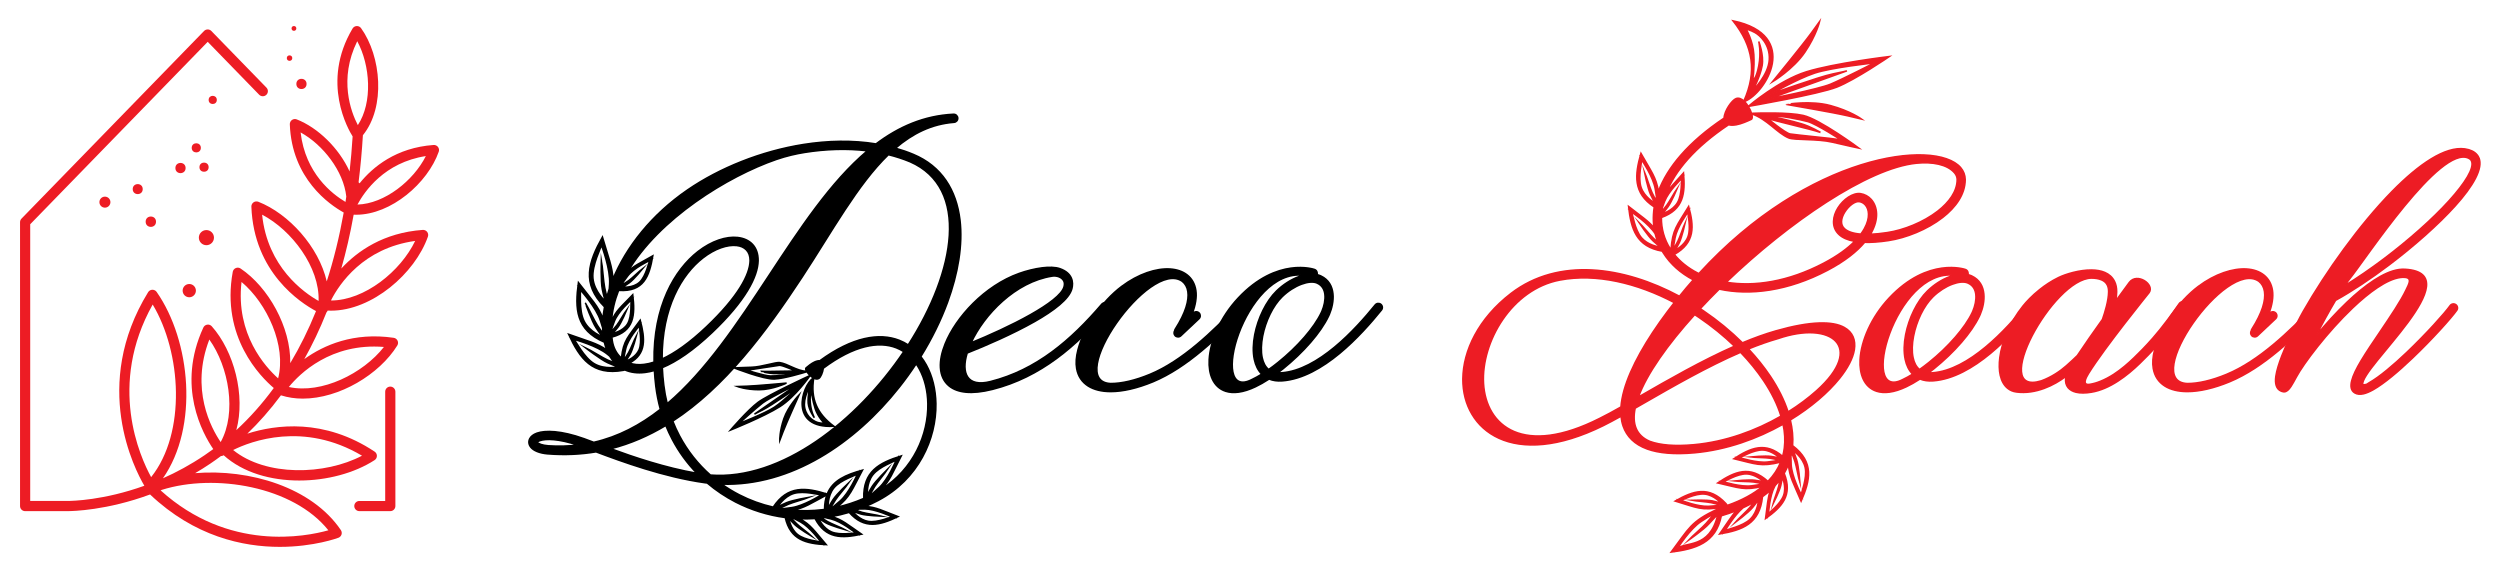 <?xml version="1.0" encoding="utf-8"?>
<!-- Generator: Adobe Illustrator 16.0.0, SVG Export Plug-In . SVG Version: 6.00 Build 0)  -->
<!DOCTYPE svg PUBLIC "-//W3C//DTD SVG 1.1//EN" "http://www.w3.org/Graphics/SVG/1.1/DTD/svg11.dtd">
<svg version="1.1" id="Calque_1" xmlns="http://www.w3.org/2000/svg" xmlns:xlink="http://www.w3.org/1999/xlink" x="0px" y="0px"
	 width="240px" height="55px" viewBox="0 0 240 55" enable-background="new 0 0 240 55" xml:space="preserve">
<g>
	<g>
		<path stroke="#000000" stroke-width="0.15" stroke-miterlimit="10" d="M90.958,29.034c-0.641,1.737-1.507,3.498-2.561,5.198
			c0.195,0.247,0.37,0.516,0.527,0.798c0.583,1.056,0.899,2.348,0.921,3.72c0.056,3.374-1.67,7.254-5.542,9.296
			c-0.407,0.214-0.816,0.408-1.23,0.582c1.022,0.048,1.627,0.394,3.136,0.967c-1.736,0.831-3.231,1.248-4.688-0.41
			c-0.567,0.171-1.135,0.306-1.706,0.406c1.032,0.282,1.531,0.759,2.897,1.693c-1.885,0.403-3.44,0.457-4.467-1.508
			c-0.495,0.032-0.986,0.04-1.477,0.022c1.064,0.569,1.397,1.152,2.546,2.485c-1.924-0.096-3.439-0.442-3.928-2.602
			c-1.672-0.22-3.284-0.727-4.763-1.485c-0.975-0.504-1.892-1.114-2.729-1.828c-0.073-0.01-0.147-0.017-0.221-0.028
			c-3.938-0.545-8.053-2.059-10.451-2.965c-1.459,0.247-2.995,0.321-4.612,0.195L52.59,43.57c-0.828-0.066-1.377-0.326-1.625-0.63
			c-0.212-0.262-0.247-0.551-0.108-0.828c0.111-0.214,0.338-0.402,0.68-0.525l0.023-0.008c0.767-0.269,2.276-0.26,4.508,0.536
			c0.217,0.078,0.542,0.203,0.934,0.349c2.369-0.541,4.474-1.662,6.393-3.17c-0.197-0.716-0.346-1.461-0.44-2.23
			c-0.062-0.515-0.105-1.013-0.133-1.498c-0.314,0.092-0.613,0.154-0.897,0.189c-0.738,0.091-1.385-0.001-1.935-0.242l-0.134,0.035
			c-3.004,0.542-4.191-1.133-5.268-3.456c1.813,0.648,2.704,0.844,3.659,1.501c-0.052-0.129-0.099-0.264-0.14-0.403
			c-0.033-0.11-0.062-0.226-0.089-0.343c-2.745-1.17-2.833-3.208-2.49-5.719c1.255,1.628,1.905,2.251,2.357,3.463
			c0.029-0.364,0.079-0.742,0.153-1.129c-2.248-2.245-1.532-4.324-0.206-6.705c0.567,1.938,0.958,2.849,1.008,4.045
			c0.62-1.508,1.542-3.076,2.784-4.58c1.174-1.423,2.635-2.791,4.393-3.996c3.059-2.096,7.045-3.71,11.113-4.354
			c2.346-0.371,4.721-0.421,6.965-0.054c2.197-1.656,4.628-2.713,7.434-2.848c0.212-0.016,0.399,0.145,0.415,0.358
			c0.015,0.213-0.144,0.398-0.357,0.413c-2.161,0.166-3.982,1.078-5.623,2.486c0.583,0.164,1.151,0.359,1.705,0.591
			c2.74,1.138,4.148,3.438,4.489,6.311C92.437,23.489,91.985,26.235,90.958,29.034z M55.469,42.729
			c-1.854-0.616-3.058-0.631-3.657-0.423l-0.013,0.006c-0.146,0.052-0.228,0.106-0.251,0.151v0.001c-0.001,0.004,0,0,0.002-0.002
			c0.004-0.005,0.013-0.013,0.015-0.011c0.127,0.158,0.486,0.3,1.085,0.347C53.631,42.862,54.566,42.834,55.469,42.729z
			 M59.36,35.222c0,0-0.355-0.099-1.021-0.399c-0.666-0.3-2.146-1.448-2.146-1.448c0.535,0.257,1.628,0.959,2.135,1.188
			c0.292,0.13,0.537,0.228,0.721,0.297c-0.197-0.197-0.368-0.424-0.517-0.674l-0.194-0.16c-1.01-0.835-3.088-1.41-3.243-1.447
			c0.15,0.086,0.937,1.739,1.955,2.341C58.069,35.521,59.36,35.222,59.36,35.222z M56.188,29.074
			c0.313,0.504,0.854,1.686,1.157,2.154c0.228,0.35,0.42,0.61,0.542,0.766c-0.015-0.167-0.025-0.342-0.029-0.516
			c-0.053-0.184-0.123-0.411-0.215-0.698c-0.401-1.247-1.839-2.854-1.95-2.971c0.082,0.154-0.151,1.971,0.382,3.027
			c0.533,1.056,1.78,1.503,1.78,1.503s-0.247-0.275-0.644-0.889C56.813,30.84,56.187,29.075,56.188,29.074z M57.731,24.98
			c0.115,0.633,0.193,2.038,0.316,2.63c0.077,0.376,0.154,0.678,0.213,0.884c0.068-0.255,0.147-0.511,0.234-0.771
			c0.008-0.131,0.02-0.279,0.031-0.445c0.088-1.417-0.729-3.605-0.795-3.765c0.021,0.185-0.929,1.927-0.81,3.204
			c0.12,1.276,1.203,2.219,1.203,2.219s-0.14-0.376-0.299-1.15C57.666,27.01,57.731,24.98,57.731,24.98z M66.9,45.437
			c-0.923-0.949-1.722-2.037-2.36-3.248c-0.229-0.434-0.437-0.883-0.624-1.346c-1.643,0.989-3.397,1.758-5.281,2.234
			C60.831,43.885,63.883,44.916,66.9,45.437z M60.183,29.712c0,0-0.533,1.281-0.864,1.703c-0.33,0.42-0.533,0.6-0.533,0.6
			s1.014-0.181,1.46-0.926c0.446-0.747,0.289-2.18,0.355-2.286c-0.091,0.075-1.278,1.127-1.62,2.035
			c-0.17,0.451-0.253,0.706-0.292,0.848l0.005,0.132c0.08-0.081,0.275-0.284,0.52-0.595C59.467,30.901,59.921,30.061,60.183,29.712z
			 M67.005,24.149c1.324-1.031,2.724-1.467,3.796-1.351c1.189,0.129,1.995,0.887,1.978,2.223c-0.021,1.523-1.22,3.865-4.423,6.907
			c-1.809,1.716-3.408,2.798-4.775,3.363c0.025,0.539,0.071,1.1,0.141,1.679c0.075,0.612,0.185,1.208,0.329,1.785
			c7.436-6.31,12.146-18.325,19.218-24.278c-1.95-0.239-3.995-0.166-6.017,0.154c-0.817,0.13-1.746,0.339-2.718,0.673
			c-4.659,1.608-11.316,5.7-14.3,10.836c0.582-0.631,1.207-0.876,2.435-1.58c-0.338,1.987-0.886,3.464-3.239,3.317l-0.042-0.008
			c-0.382,0.974-0.623,1.977-0.688,2.999c0.391-1.027,0.924-1.397,2.043-2.571c0.236,1.955,0.14,3.5-2.008,4.063
			c0.012,0.107,0.024,0.214,0.04,0.321c0.101,0.679,0.39,1.259,0.885,1.701c0.188-1.734,0.647-2.035,1.801-3.641
			c0.468,1.771,0.601,3.231-1.03,4.111c0.399,0.148,0.866,0.196,1.399,0.13c0.3-0.034,0.622-0.109,0.96-0.219
			C62.694,29.37,64.769,25.895,67.005,24.149z M61.728,25.757c0,0-0.875,1.076-1.312,1.386c-0.436,0.309-0.682,0.423-0.682,0.423
			s1.024,0.117,1.665-0.472c0.638-0.587,0.894-2.006,0.988-2.09c-0.108,0.046-1.544,0.717-2.131,1.491s-0.602,0.885-0.602,0.885
			s0.291-0.147,0.717-0.449C60.704,26.695,61.38,26.02,61.728,25.757z M60.063,34.682c0.176-0.063,0.985-0.396,1.288-1.105
			c0.337-0.801-0.015-2.196,0.036-2.312c-0.08,0.085-1.11,1.288-1.325,2.234c-0.216,0.951-0.184,1.057-0.184,1.057
			s0.203-0.253,0.468-0.704c0.208-0.354,0.542-1.249,0.751-1.628c0,0-0.352,1.341-0.622,1.804c-0.219,0.375-0.377,0.581-0.43,0.646
			L60.063,34.682z M67.824,31.369c3.03-2.878,4.167-5.015,4.185-6.354c0.01-0.869-0.515-1.363-1.288-1.445
			c-0.89-0.098-2.082,0.289-3.24,1.191c-2.042,1.592-3.935,4.76-3.919,9.701C64.778,33.907,66.203,32.909,67.824,31.369z
			 M87.373,15.531c-0.672-0.279-1.369-0.505-2.086-0.683c-2.975,2.878-5.394,7.356-8.296,11.773
			c-3.462,5.27-7.412,10.555-12.406,13.805c0.189,0.483,0.404,0.952,0.641,1.402c0.771,1.46,1.786,2.731,2.976,3.781
			c6.813,0.519,14.072-5.198,18.562-11.85c-0.226-0.146-0.465-0.271-0.72-0.371c-1.686-0.655-4.053-0.244-7.006,1.961
			c-0.049,0.404-0.251,0.856-0.418,0.973c-0.143,0.099-0.323,0.072-0.505-0.021c-0.311,1.989,0.32,3.409,1.933,4.618
			c-4.303,0.239-3.119-3.815-1.973-4.642c-0.106-0.059-0.21-0.141-0.307-0.229c-0.032,0.048-1.407,2.045-2.92,2.999
			c-1.533,0.965-4.715,2.24-4.715,2.24s1.664-1.938,2.649-2.668c0.979-0.723,4.924-2.545,4.985-2.571
			c-0.123-0.117-0.231-0.244-0.306-0.364c-0.412,0.128-2.196,0.665-3.122,0.701c-1.051,0.042-3.854-1.062-3.854-1.062
			s0.712-0.039,1.674-0.066c0.96-0.028,2.299-0.501,2.686-0.448c0.762,0.105,1.612,0.79,2.596,0.847
			c-0.09-0.153-0.124-0.281-0.063-0.334c0.187-0.16,0.533-0.441,0.819-0.569c0.21-0.096,0.374-0.127,0.499-0.114
			c3.145-2.307,5.731-2.706,7.625-1.971c0.308,0.12,0.597,0.27,0.866,0.445C91.753,26.008,93.092,18.04,87.373,15.531z M88.245,35.4
			c-0.09-0.166-0.189-0.323-0.293-0.473c-0.507,0.772-1.053,1.53-1.636,2.265c-4.248,5.365-10.382,9.493-17.026,9.285
			c0.537,0.384,1.103,0.728,1.69,1.03c1.024,0.525,2.115,0.923,3.248,1.18c1.391-2.102,3.122-1.899,5.184-1.256
			c0.522-1.322,1.807-1.862,3.384-2.297c-1.007,1.879-1.179,2.563-2.453,3.56c0.867-0.195,1.731-0.475,2.583-0.844
			c-0.09-2.597,1.484-3.42,3.591-4.08c-0.845,1.647-1.086,2.387-1.936,3.222c3.135-1.961,4.54-5.305,4.492-8.233
			C89.053,37.516,88.769,36.35,88.245,35.4z M72.873,37.413c-1.272-0.001-2.082-0.308-2.082-0.308s0,0,0.88-0.028
			c0.881-0.025,3.844-0.301,3.844-0.301S74.146,37.414,72.873,37.413z M72.436,39.754l4.266-2.958c0,0-2.858,1.406-3.498,1.896
			c-0.64,0.491-2.283,1.979-2.283,1.979s2.5-0.967,3.418-1.575c0.919-0.607,2.281-1.955,2.281-1.955s-2.603,1.812-3.382,2.199
			C72.593,39.66,72.462,39.736,72.436,39.754z M73.02,35.646c0.678,0.054,3.049-0.061,3.419,0c0,0-1.315-0.604-1.618-0.577
			c-0.302,0.027-2.687,0.423-2.928,0.438s-0.241,0.015-0.241,0.015s1.736,0.564,2.299,0.573c0.418,0.007,1.939-0.076,2.264-0.273
			c0,0-1.305,0.063-1.917,0.041C73.686,35.838,73.02,35.647,73.02,35.646z M72.435,39.754c-0.004,0.004-0.007,0.006-0.007,0.006
			L72.435,39.754z M76.02,48.729c1.132-0.16,2.725-1.158,2.839-1.237c-0.142,0.046-1.669-0.419-2.656-0.117
			s-1.555,1.308-1.555,1.308s0.273-0.171,0.858-0.423c0.586-0.251,2.195-0.528,2.195-0.528c-0.479,0.193-1.574,0.483-2.021,0.676
			c-0.424,0.183-0.717,0.34-0.84,0.407l0.192,0.033C75.211,48.833,75.515,48.802,76.02,48.729z M74.861,42.27
			c0,0-0.027-0.867,0.388-2.07c0.414-1.205,1.462-2.29,1.462-2.29s-1.226,2.712-1.537,3.536C74.861,42.27,74.861,42.27,74.861,42.27
			z M76.2,49.764c-0.074-0.007-0.151-0.012-0.225-0.019c0.098,0.114,0.27,0.306,0.507,0.539c0.307,0.305,1.122,0.891,1.456,1.206
			c0,0-1.245-0.74-1.648-1.136c-0.403-0.396-0.572-0.626-0.572-0.626s0.14,1.031,0.859,1.595c0.72,0.563,2.141,0.647,2.244,0.732
			c-0.069-0.104-1.063-1.445-1.949-1.937C76.563,49.95,76.347,49.836,76.2,49.764z M78.969,48.931l0.187-0.023
			c0.003-0.55,0.083-1.015,0.229-1.408c-1.551,0.826-2.176,1.28-3.305,1.48C77.029,49.062,77.998,49.049,78.969,48.931z
			 M77.748,37.076c0,0-0.688,1.159-0.493,2.1c0.196,0.94,0.973,1.318,1.293,1.395c0.32,0.08,0.584,0.067,0.584,0.067
			s-0.611-0.604-0.874-1.41c-0.264-0.804-0.341-1.532-0.341-1.532s-0.194,0.073-0.13,0.943c0.064,0.869,0.39,1.459,0.39,1.459
			s-0.53-0.714-0.59-1.395C77.529,38.021,77.748,37.076,77.748,37.076z M79.794,49.821c-0.254-0.063-0.448-0.107-0.598-0.14
			l-0.137,0.018l-0.186,0.021c0.128,0.087,0.328,0.214,0.586,0.361c0.375,0.214,1.313,0.572,1.718,0.789
			c0,0-1.393-0.393-1.886-0.671c-0.437-0.247-0.661-0.417-0.707-0.45l-0.004,0.001c0.037,0.083,0.438,0.969,1.238,1.312
			c0.841,0.357,2.235,0.073,2.356,0.127C82.083,51.108,80.776,50.066,79.794,49.821z M80.665,48.08
			c0.844-0.749,1.599-2.451,1.65-2.581c-0.093,0.118-1.618,0.556-2.264,1.343c-0.646,0.788-0.547,1.942-0.547,1.942
			s0.128-0.289,0.471-0.82c0.341-0.528,1.517-1.635,1.517-1.635c-0.289,0.425-1.029,1.26-1.291,1.663
			c-0.268,0.416-0.426,0.721-0.479,0.825l0.066-0.012C79.898,48.729,80.141,48.541,80.665,48.08z M83.031,48.856
			c-0.222-0.002-0.399,0-0.54,0.002c-0.117,0.044-0.233,0.085-0.35,0.124c0.145,0.053,0.358,0.127,0.626,0.205
			c0.414,0.12,1.409,0.247,1.854,0.365c0,0-1.445-0.055-1.989-0.211c-0.435-0.125-0.687-0.228-0.771-0.265l-0.017,0.006
			c0.098,0.125,0.68,0.834,1.5,0.972c0.901,0.152,2.19-0.451,2.321-0.427C85.557,49.571,84.042,48.866,83.031,48.856z
			 M84.418,46.794c0.836-0.778,1.57-2.51,1.621-2.64c-0.09,0.121-1.609,0.612-2.246,1.425c-0.637,0.812-0.526,1.962-0.526,1.962
			s0.124-0.296,0.46-0.837c0.337-0.54,1.5-1.689,1.5-1.689c-0.284,0.432-1.016,1.298-1.272,1.711
			c-0.302,0.489-0.463,0.829-0.485,0.875l0.043-0.021C83.596,47.522,83.829,47.344,84.418,46.794z"/>
		<path stroke="#000000" stroke-width="0.15" stroke-miterlimit="10" d="M100.967,33.797c1.754-1.287,3.325-2.869,4.803-4.595
			c0.139-0.161,0.383-0.179,0.545-0.042c0.162,0.14,0.182,0.384,0.042,0.546c-1.512,1.765-3.124,3.386-4.933,4.716
			c-1.818,1.334-3.831,2.371-6.133,2.954l-0.011,0.003c-2.019,0.511-3.363,0.319-4.149-0.311c-0.537-0.431-0.808-1.046-0.85-1.778
			c-0.041-0.679,0.12-1.459,0.448-2.272c1.036-2.577,3.797-5.588,7.111-6.769c0.692-0.247,1.488-0.447,2.205-0.537
			c0.658-0.081,1.268-0.071,1.7,0.08c0.607,0.212,0.935,0.535,1.093,0.886c0.163,0.359,0.14,0.727,0.062,1.035
			c-0.252,0.989-1.734,2.114-3.591,3.167c-2.089,1.183-4.681,2.306-6.461,3.011c-0.584,1.922-0.022,3.31,2.242,2.737
			C97.293,36.072,99.223,35.078,100.967,33.797z M93.227,32.907c1.691-0.693,3.888-1.674,5.701-2.702
			c1.693-0.957,3.03-1.932,3.222-2.684c0.044-0.168,0.058-0.36-0.016-0.525c-0.182-0.4-0.703-0.553-1.107-0.492
			C97.464,27.048,94.454,30.23,93.227,32.907z"/>
		<path stroke="#000000" stroke-width="0.15" stroke-miterlimit="10" d="M112.824,31.596c0.999-1.566,1.333-2.766,1.211-3.602
			c-0.063-0.437-0.256-0.766-0.542-0.992c-3.147-2.213-11.412,9.648-6.859,9.819c1.048,0,2.338-0.297,3.755-0.883
			c1.551-0.641,3.063-1.669,4.472-2.844c1.418-1.178,2.738-2.507,3.897-3.738c0.146-0.156,0.392-0.162,0.547-0.017
			c0.155,0.146,0.161,0.393,0.015,0.546c-1.172,1.246-2.513,2.595-3.968,3.802c-1.461,1.218-3.039,2.289-4.671,2.966
			c-1.508,0.623-2.899,0.938-4.048,0.938c-0.869,0.001-1.608-0.177-2.17-0.534c-0.591-0.378-0.979-0.941-1.106-1.692
			c-0.087-0.511-0.049-1.107,0.129-1.788c0.288-1.1,0.863-2.258,1.59-3.308c0.753-1.09,1.675-2.076,2.607-2.775
			c1.604-1.203,3.328-1.759,4.659-1.669c0.64,0.042,1.201,0.233,1.629,0.57c0.442,0.349,0.736,0.847,0.831,1.488
			c0.089,0.619-0.014,1.38-0.367,2.279l0.138-0.125c0.155-0.147,0.399-0.141,0.546,0.015c0.145,0.154,0.137,0.399-0.017,0.546
			l-1.743,1.64c-0.155,0.146-0.399,0.139-0.546-0.015c-0.122-0.132-0.136-0.325-0.045-0.472
			C112.775,31.698,112.794,31.645,112.824,31.596z"/>
		<path stroke="#000000" stroke-width="0.15" stroke-miterlimit="10" d="M126.722,26.458l0.007,0.002l0.057,0.025l0.021,0.01
			c0.752,0.355,1.085,0.999,1.157,1.715c0.066,0.658-0.096,1.382-0.348,1.975c-0.026,0.057-0.051,0.112-0.076,0.166
			c-0.375,0.794-0.982,1.661-1.721,2.514c-0.774,0.893-1.693,1.771-2.639,2.532l-0.009,0.008c-0.171,0.134-0.336,0.264-0.499,0.386
			c0.117,0.009,0.239,0.009,0.373-0.003c1.74-0.129,3.499-1.164,5.061-2.454c1.59-1.314,2.965-2.89,3.912-4.059
			c0.135-0.168,0.377-0.194,0.544-0.061c0.167,0.135,0.193,0.378,0.058,0.544c-0.97,1.201-2.385,2.82-4.02,4.173
			c-1.668,1.377-3.571,2.485-5.496,2.63c-0.493,0.037-0.916-0.028-1.273-0.176l-0.007,0.004l-0.021,0.015
			c-0.451,0.296-0.876,0.533-1.274,0.723c-1.193,0.567-2.148,0.666-2.868,0.432c-0.588-0.192-1.012-0.599-1.273-1.155
			c-0.246-0.521-0.346-1.171-0.306-1.893c0.1-1.776,1.056-4.055,2.792-5.904c3.743-3.989,7.308-2.74,7.317-2.737
			c0.201,0.069,0.309,0.289,0.242,0.491l-0.002,0.004C126.533,26.388,126.63,26.418,126.722,26.458z M121.127,35.917
			c-0.362-0.361-0.591-0.847-0.712-1.408c-0.15-0.706-0.124-1.537,0.039-2.381c0.305-1.573,1.092-3.219,2.09-4.189
			c0.645-0.631,1.404-1.106,2.125-1.374c0.156-0.058,0.312-0.106,0.465-0.146c-5.681-0.668-9.235,12.253-4.938,10.009
			C120.485,36.292,120.796,36.121,121.127,35.917z M122.694,34.792c0.911-0.731,1.797-1.577,2.541-2.435
			c0.692-0.802,1.26-1.608,1.604-2.337c0.022-0.047,0.044-0.094,0.065-0.141c0.207-0.488,0.342-1.074,0.289-1.592
			c-0.047-0.466-0.254-0.876-0.719-1.096l-0.008-0.003l-0.048-0.023c-0.36-0.154-0.896-0.1-1.481,0.119
			c-0.623,0.231-1.286,0.651-1.854,1.204c-0.888,0.865-1.593,2.351-1.87,3.78c-0.144,0.748-0.168,1.474-0.043,2.075
			c0.104,0.48,0.304,0.877,0.621,1.13C122.081,35.272,122.382,35.044,122.694,34.792z"/>
		<path fill="#ED1C24" stroke="#ED1C24" stroke-width="0.15" stroke-miterlimit="10" d="M188.659,17.243v0.011
			c-0.009,1.403-0.899,2.645-2.16,3.623c-1.497,1.164-3.537,1.969-5.204,2.219c-0.896,0.136-1.655,0.186-2.291,0.167
			c-0.736,0.876-1.878,1.8-3.555,2.683c-3.817,2.011-7.484,2.444-10.403,1.809c-0.63,0.626-1.242,1.252-1.823,1.878
			c0.108,0.072,0.218,0.145,0.325,0.218c1.354,0.919,2.612,1.954,3.725,3.061c1.094-0.46,2.176-0.852,3.212-1.147
			c3.367-0.962,5.474-0.943,6.565-0.329c0.819,0.458,1.111,1.212,0.967,2.135c-0.133,0.819-0.633,1.779-1.431,2.767
			c-1.075,1.336-2.714,2.758-4.715,3.979c0.2,0.839,0.28,1.667,0.218,2.466c2.094,1.588,1.696,3.309,0.818,5.33
			c-0.718-1.696-1.131-2.346-1.215-3.535c-0.113,0.294-0.249,0.582-0.411,0.861c0.845,2.122-0.228,3.229-1.788,4.346
			c0.182-1.312,0.206-1.998,0.468-2.72c-0.233,0.214-0.492,0.418-0.765,0.615c-0.254,2.601-1.927,3.211-4.11,3.58
			c0.729-1.04,1.118-1.694,1.596-2.236c-0.445,0.177-0.919,0.34-1.425,0.489l-0.012,0.002c-0.518,2.624-2.488,3.189-4.814,3.487
			c1.735-2.309,1.845-2.9,4.438-4.126c0.045-0.048,0.102-0.086,0.167-0.104c0.095-0.029,0.189-0.057,0.282-0.086
			c-1.993,0.376-2.4,0.045-4.498-0.584c1.728-0.985,3.23-1.509,4.863,0.238l0.139,0.182c1.431-0.499,2.549-1.121,3.396-1.838
			c-1.785,0.437-2.258,0.142-4.315-0.324c1.641-1.094,3.093-1.717,4.818-0.145c0.555-0.572,0.957-1.193,1.224-1.852
			c-1.937,0.479-2.374,0.176-4.489-0.325c1.604-1.047,3.024-1.653,4.677-0.224c0.071-0.258,0.124-0.519,0.158-0.784l0.002-0.009
			c0.093-0.737,0.049-1.509-0.118-2.294c-2.465,1.39-5.41,2.461-8.498,2.742c-1.954,0.177-3.448,0.034-4.547-0.363
			c-1.223-0.445-1.966-1.204-2.311-2.198c-0.103-0.298-0.168-0.616-0.2-0.951c-0.633,0.352-1.204,0.659-1.702,0.905
			c-4.326,2.137-7.717,2.257-10.014,1.213c-1.142-0.52-2.015-1.323-2.598-2.311c-0.582-0.978-0.878-2.137-0.871-3.374
			c0.018-2.716,1.498-5.823,4.634-8.229c4.55-3.484,10.808-2.589,16.157,0.28c0.438-0.545,0.883-1.071,1.331-1.577
			c-1.227-0.642-2.213-1.525-2.876-2.581c-0.038-0.058-0.074-0.116-0.108-0.175c-2.486-0.432-2.988-2.12-3.229-4.289
			c1.202,0.944,1.875,1.366,2.444,2.046c-0.062-0.41-0.08-0.835-0.055-1.268c0.013-0.242,0.036-0.484,0.076-0.731
			c-2.05-1.336-1.867-3.07-1.278-5.144c0.978,1.728,1.468,2.302,1.677,3.653c0.847-2.278,2.839-4.721,6.306-7.036
			c0.021-0.707,0.759-1.733,1.157-1.878c0.251-0.09,0.51,0.023,0.746,0.234c1.264-2.858,0.891-5.237-1.041-7.695
			c6.541,1.37,3.14,6.971,1.094,7.744c0.136,0.132,0.259,0.296,0.366,0.469c0.07-0.061,2.93-2.497,5.579-3.321
			c2.684-0.832,7.962-1.464,7.962-1.464s-3.269,2.235-5.038,2.932c-1.756,0.691-8.401,1.836-8.502,1.854
			c0.139,0.221,0.247,0.457,0.314,0.665c0.666-0.027,3.554-0.115,4.955,0.203c1.592,0.358,5.35,3.139,5.35,3.139
			s-1.083-0.229-2.536-0.571c-1.451-0.345-3.643-0.174-4.205-0.409c-1.1-0.461-2.099-1.829-3.549-2.308
			c0.076,0.263,0.071,0.471-0.039,0.524c-0.345,0.164-0.976,0.445-1.455,0.524c-0.31,0.051-0.548,0.044-0.725-0.006
			c-3.266,2.18-5.154,4.444-5.968,6.543c0.367-0.556,0.862-1.031,1.641-1.912c0.17,1.944,0.024,3.506-2.124,4.273
			c-0.013,1.099,0.284,2.111,0.838,2.989c0.026,0.045,0.058,0.091,0.086,0.137c0.138-2.004,0.563-2.321,1.693-4.184
			c0.516,1.896,0.645,3.469-1.38,4.606c0.569,0.705,1.323,1.306,2.218,1.769l0.141,0.069c5.303-5.792,10.961-8.998,15.569-10.44
			c2.324-0.728,4.391-1.008,6.017-0.947c1.694,0.063,2.943,0.507,3.549,1.215C188.507,16.425,188.656,16.813,188.659,17.243z
			 M160.077,29.906c0.217-0.292,0.434-0.573,0.656-0.855c-3.546-1.87-7.481-2.829-10.984-2.166c-4.646,0.88-7.555,5.953-7.331,9.918
			c0.237,4.129,3.843,7.066,11.155,3.361c0.59-0.29,1.277-0.663,2.039-1.095c0.038-0.502,0.137-1.032,0.291-1.589
			C156.524,35.251,158.063,32.592,160.077,29.906z M159.36,23.718l-0.025-0.054c-0.114-0.085-0.337-0.262-0.647-0.55
			c-0.469-0.434-1.376-1.795-1.376-1.795c0.374,0.362,1.083,1.245,1.439,1.576c0.151,0.141,0.288,0.26,0.401,0.354
			c-0.104-0.265-0.192-0.539-0.259-0.819c-0.615-0.962-2.152-1.999-2.269-2.071c0.1,0.111,0.293,1.696,0.97,2.478
			C158.18,23.51,159.116,23.685,159.36,23.718z M167.093,33.821c-3.19,1.382-6.486,3.276-9.196,4.834l-0.922,0.529
			c-0.304,1.5,0.092,2.633,1.419,3.191c0.993,0.361,2.376,0.483,4.211,0.318c3.056-0.276,5.96-1.353,8.369-2.743
			c-0.339-1.122-0.91-2.27-1.661-3.395C168.687,35.622,167.938,34.701,167.093,33.821z M163.118,30.486
			c-0.142-0.096-0.282-0.19-0.427-0.283c-2.599,2.873-4.591,5.682-5.405,7.913l0.225-0.129c2.649-1.524,5.858-3.366,8.996-4.752
			C165.483,32.244,164.338,31.315,163.118,30.486z M158.877,19.5l0.004-0.016c-0.049-0.077-0.211-0.343-0.432-0.821
			c-0.267-0.577-0.59-2.18-0.59-2.18c0.205,0.476,0.528,1.562,0.733,2.002c0.146,0.313,0.27,0.552,0.356,0.704
			c0.022-0.09,0.049-0.181,0.075-0.272c-0.023-0.182-0.063-0.433-0.12-0.781c-0.192-1.127-1.234-2.691-1.314-2.805
			c0.05,0.143-0.374,1.683-0.045,2.66C157.848,18.892,158.735,19.421,158.877,19.5z M159.528,20.292
			c0.096-0.106,0.273-0.313,0.496-0.609c0.259-0.346,0.729-1.23,0.995-1.605c0,0-0.563,1.333-0.901,1.787
			c-0.335,0.452-0.54,0.652-0.54,0.652s1.001-0.279,1.462-1.068c0.459-0.79,0.35-2.208,0.418-2.323
			c-0.091,0.083-1.286,1.251-1.652,2.196c-0.104,0.27-0.176,0.471-0.228,0.622C159.557,20.061,159.542,20.177,159.528,20.292z
			 M160.648,23.911c0,0,0.192-0.285,0.439-0.779c0.193-0.386,0.501-1.34,0.696-1.756c0,0-0.318,1.413-0.571,1.919
			c-0.252,0.505-0.418,0.737-0.418,0.737s0.938-0.451,1.251-1.311c0.313-0.857-0.047-2.235,0.003-2.36
			c-0.075,0.098-1.047,1.457-1.24,2.452C160.616,23.807,160.648,23.911,160.648,23.911z M164.901,49.435l-0.022-0.018
			c-0.105,0.105-0.448,0.444-0.839,0.886c-0.471,0.533-1.961,1.571-1.961,1.571c0.395-0.422,1.359-1.233,1.719-1.641
			c0.461-0.521,0.705-0.879,0.705-0.879s-0.134,0.014-1.197,0.709c-1.06,0.697-2.2,2.47-2.278,2.603
			C161.769,51.971,164.125,52.728,164.901,49.435z M162.405,48.024c0,0,1.447-0.048,2.001,0.068c0.554,0.12,0.82,0.221,0.82,0.221
			s-0.672-0.792-1.583-0.88c-0.91-0.09-2.152,0.604-2.286,0.589c0.116,0.048,1.674,0.647,2.684,0.584
			c1.012-0.063,1.104-0.12,1.104-0.12s-0.322-0.113-0.863-0.229C163.859,48.168,162.855,48.107,162.405,48.024z M166.479,46.172
			c0,0,1.44-0.146,2-0.066c0.561,0.077,0.833,0.161,0.833,0.161s-0.726-0.744-1.639-0.771c-0.913-0.024-2.104,0.752-2.239,0.747
			c0.117,0.041,1.714,0.531,2.719,0.396c1.003-0.132,1.092-0.194,1.092-0.194s-0.332-0.092-0.879-0.17
			C167.94,46.214,166.935,46.225,166.479,46.172z M168.816,47.958c0,0-0.163,0.275-0.569,0.767
			c-0.406,0.492-1.714,1.473-1.714,1.473c0.339-0.391,1.182-1.148,1.49-1.524c0.158-0.192,0.28-0.35,0.376-0.482
			c-0.334,0.194-0.689,0.382-1.074,0.557c-0.849,0.736-1.652,2.08-1.712,2.192c0.105-0.107,1.677-0.391,2.417-1.108
			S168.816,47.958,168.816,47.958z M187.888,17.247c0.001-0.24-0.087-0.459-0.25-0.651c-0.707-0.824-2.122-1.079-3.657-0.928
			c-4.646,0.459-12.277,5.687-18.259,11.428c2.662,0.445,5.94-0.034,9.369-1.839c1.321-0.694,2.282-1.407,2.953-2.09
			c-0.687-0.121-1.168-0.349-1.485-0.64c-0.399-0.363-0.556-0.816-0.54-1.287c0.013-0.438,0.174-0.886,0.421-1.281
			c0.521-0.836,1.454-1.478,2.174-1.368c0.395,0.062,0.75,0.255,1.019,0.553l0.021,0.024c0.295,0.339,0.48,0.806,0.496,1.359
			c0.014,0.533-0.135,1.15-0.5,1.81c-0.028,0.051-0.06,0.103-0.089,0.153c0.467-0.017,1.006-0.069,1.618-0.163
			c1.557-0.233,3.457-0.982,4.85-2.063C187.112,19.42,187.881,18.38,187.888,17.247z M168.031,43.866c0,0,1.443-0.133,2.003-0.049
			c0.559,0.084,0.83,0.172,0.83,0.172s-0.717-0.753-1.632-0.788c-0.912-0.032-2.112,0.732-2.247,0.726
			c0.119,0.042,1.712,0.546,2.716,0.423s1.095-0.185,1.095-0.185s-0.332-0.095-0.879-0.178
			C169.493,43.922,168.487,43.922,168.031,43.866z M168.369,5.251c0.072,1.311-0.105,2.436-0.105,2.436s0.323-0.033,0.576-1.361
			s0-2.343,0-2.343s0.509,1.281,0.324,2.325c-0.185,1.045-0.893,2.371-0.893,2.371s1.496-1.46,1.581-2.947s-0.929-2.36-1.378-2.607
			c-0.448-0.247-0.848-0.334-0.848-0.334S168.301,3.94,168.369,5.251z M167.853,33.499c0.795,0.851,1.503,1.731,2.101,2.627
			c0.752,1.127,1.334,2.28,1.702,3.418c1.024-0.641,1.945-1.334,2.733-2.036c4.713-4.211,1.43-6.769-3.693-5.006
			C169.774,32.764,168.82,33.106,167.853,33.499z M174.78,12.718c-0.993-0.35-4.59-1.135-5.121-1.37c0,0,1.728,1.433,2.19,1.513
			c0.463,0.083,4.195,0.444,4.562,0.52c0.367,0.076,0.367,0.076,0.367,0.076s-2.375-1.543-3.214-1.782
			c-0.622-0.176-2.938-0.662-3.501-0.498c0,0,1.981,0.428,2.889,0.709C173.86,12.163,174.78,12.719,174.78,12.718z M177.305,6.801
			l-7.578,2.721c0,0,4.849-0.959,6.002-1.438s4.212-2.049,4.212-2.049s-4.136,0.446-5.753,0.989
			c-1.622,0.542-4.202,2.014-4.202,2.014s4.626-1.667,5.95-1.937C177.035,6.879,177.26,6.814,177.305,6.801z M171.096,45.795
			c0,0-0.019,0.279-0.142,0.814c-0.121,0.536-0.752,1.798-0.752,1.798c0.108-0.434,0.464-1.345,0.558-1.754
			c0.055-0.246,0.093-0.454,0.113-0.599c-0.138,0.188-0.29,0.372-0.457,0.553l-0.062,0.115c-0.468,0.866-0.575,2.492-0.579,2.611
			c0.041-0.123,1.161-0.939,1.454-1.781C171.52,46.712,171.096,45.795,171.096,45.795z M170.159,7.851c0,0,2.924-3.573,3.724-4.68
			c0.8-1.107,0.8-1.107,0.8-1.107s-0.309,1.306-1.412,2.942C172.166,6.643,170.159,7.851,170.159,7.851z M175.712,10.133
			c1.905,0.513,2.994,1.297,2.994,1.297s0,0-1.329-0.313c-1.33-0.312-5.879-1.093-5.879-1.093S173.802,9.619,175.712,10.133z
			 M171.929,43.804c0,0.183,0.009,0.437,0.023,0.794c0.053,1.128,0.906,2.783,0.974,2.904c-0.033-0.146,0.583-1.607,0.375-2.605
			c-0.21-0.998-1.169-1.646-1.169-1.646s0.146,0.285,0.344,0.884c0.195,0.599,0.321,2.206,0.321,2.206
			c-0.149-0.49-0.337-1.593-0.487-2.049c-0.13-0.394-0.248-0.676-0.31-0.821C171.979,43.583,171.955,43.694,171.929,43.804z
			 M179.375,20.545c-0.009-0.363-0.121-0.659-0.301-0.866l-0.017-0.018c-0.149-0.165-0.344-0.272-0.563-0.306
			c-0.418-0.064-1.024,0.409-1.401,1.012c-0.18,0.288-0.299,0.602-0.307,0.893c-0.006,0.258,0.076,0.503,0.291,0.698
			c0.289,0.265,0.786,0.455,1.561,0.518c0.13-0.175,0.241-0.347,0.335-0.515C179.269,21.432,179.386,20.951,179.375,20.545z"/>
		<path fill="#ED1C24" stroke="#ED1C24" stroke-width="0.15" stroke-miterlimit="10" d="M189.206,26.458l0.008,0.002l0.056,0.025
			l0.021,0.01c0.752,0.355,1.087,0.999,1.157,1.715c0.067,0.658-0.095,1.382-0.349,1.975c-0.023,0.057-0.051,0.112-0.074,0.166
			c-0.377,0.794-0.983,1.661-1.722,2.514c-0.772,0.893-1.694,1.771-2.64,2.532l-0.009,0.008c-0.169,0.134-0.336,0.264-0.498,0.386
			c0.117,0.009,0.242,0.009,0.375-0.003c1.739-0.129,3.499-1.164,5.059-2.454c1.589-1.314,2.966-2.89,3.913-4.059
			c0.135-0.168,0.376-0.194,0.544-0.061c0.166,0.135,0.193,0.378,0.06,0.544c-0.973,1.201-2.386,2.82-4.022,4.173
			c-1.667,1.377-3.569,2.485-5.495,2.63c-0.492,0.037-0.914-0.028-1.274-0.176l-0.007,0.004l-0.02,0.015
			c-0.452,0.296-0.879,0.533-1.277,0.723c-1.193,0.567-2.146,0.666-2.865,0.432c-0.588-0.192-1.013-0.599-1.274-1.155
			c-0.246-0.521-0.346-1.171-0.306-1.893c0.1-1.776,1.056-4.055,2.793-5.904c3.743-3.989,7.307-2.74,7.316-2.737
			c0.203,0.069,0.311,0.289,0.243,0.491l-0.002,0.004C189.018,26.388,189.113,26.418,189.206,26.458z M183.61,35.917
			c-0.36-0.361-0.592-0.847-0.71-1.408c-0.15-0.706-0.126-1.537,0.039-2.381c0.306-1.573,1.09-3.219,2.09-4.189
			c0.645-0.631,1.403-1.106,2.123-1.374c0.156-0.058,0.313-0.106,0.467-0.146c-5.682-0.668-9.235,12.253-4.94,10.009
			C182.969,36.292,183.28,36.121,183.61,35.917z M185.179,34.792c0.912-0.731,1.797-1.577,2.54-2.435
			c0.693-0.802,1.261-1.608,1.606-2.337c0.021-0.047,0.043-0.094,0.063-0.141c0.207-0.488,0.345-1.074,0.292-1.592
			c-0.047-0.466-0.254-0.876-0.72-1.096l-0.009-0.003l-0.048-0.023c-0.36-0.154-0.896-0.1-1.48,0.119
			c-0.625,0.231-1.285,0.651-1.856,1.204c-0.886,0.865-1.592,2.351-1.866,3.78c-0.146,0.748-0.172,1.474-0.043,2.075
			c0.1,0.48,0.301,0.877,0.619,1.13C184.563,35.272,184.864,35.044,185.179,34.792z"/>
		<path fill="#ED1C24" stroke="#ED1C24" stroke-width="0.15" stroke-miterlimit="10" d="M196.241,37.285
			c-0.828,0.306-1.742,0.469-2.677,0.344c-0.319-0.041-0.595-0.161-0.826-0.348c-0.354-0.282-0.591-0.716-0.713-1.252
			c-0.112-0.493-0.123-1.08-0.04-1.722c0.199-1.51,0.945-3.342,2.224-4.935c0.319-0.401,0.868-0.987,1.59-1.564
			c0.522-0.418,1.139-0.833,1.82-1.163c0.688-0.335,2.016-0.737,3.172-0.724c0.459,0.004,0.898,0.073,1.271,0.233
			c0.405,0.175,0.733,0.454,0.935,0.869c0.135,0.273,0.207,0.604,0.202,0.995c-0.003,0.275-0.036,0.573-0.087,0.874
			c0.759-1.045,1.298-1.772,1.302-1.777c0.741-0.992,2.479,0.203,1.892,0.99c-0.011,0.018-4.256,5.243-5.81,7.757
			c-0.258,0.416-0.64,1.16,0.136,1.032c0.342-0.056,0.682-0.155,1.014-0.291c0.434-0.174,0.854-0.401,1.26-0.66
			c0.729-0.474,1.399-1.054,1.963-1.6c0.479-0.464,1.07-1.047,1.785-1.864c0.442-0.507,0.935-1.108,1.477-1.834
			c0.339-0.448,0.695-0.944,1.075-1.497c0.119-0.176,0.36-0.221,0.538-0.101c0.175,0.121,0.22,0.36,0.101,0.537
			c-1.006,1.465-1.873,2.558-2.61,3.401c-0.736,0.846-1.338,1.439-1.825,1.913c-0.593,0.573-1.303,1.185-2.083,1.688
			c-0.795,0.518-1.667,0.923-2.568,1.069c-0.542,0.09-1.054,0.1-1.46,0c-0.321-0.078-0.587-0.223-0.766-0.442
			c-0.189-0.234-0.276-0.534-0.228-0.908c0.005-0.053,0.015-0.11,0.03-0.173C197.756,36.563,197.037,36.994,196.241,37.285z
			 M202.427,28.016c0.004-0.266-0.042-0.481-0.126-0.653c-0.112-0.229-0.305-0.392-0.546-0.493
			c-0.275-0.119-0.611-0.171-0.969-0.174c-3.688,0.022-9.909,11.44-4.813,9.864c0.978-0.359,1.823-0.939,2.396-1.447
			c0.454-0.401,0.805-0.732,1.056-0.979c0.694-1.046,1.578-2.306,2.41-3.47C202.075,29.981,202.417,28.865,202.427,28.016z"/>
		<path fill="#ED1C24" stroke="#ED1C24" stroke-width="0.15" stroke-miterlimit="10" d="M216.179,31.596
			c0.998-1.566,1.335-2.766,1.212-3.602c-0.063-0.437-0.256-0.766-0.541-0.992c-3.148-2.213-11.414,9.648-6.86,9.819
			c1.049,0,2.339-0.297,3.755-0.883c1.552-0.641,3.064-1.669,4.472-2.844c1.418-1.178,2.739-2.507,3.897-3.738
			c0.147-0.156,0.392-0.162,0.547-0.017c0.155,0.146,0.161,0.393,0.017,0.546c-1.174,1.246-2.514,2.595-3.969,3.802
			c-1.461,1.218-3.038,2.289-4.672,2.966c-1.507,0.623-2.898,0.938-4.048,0.938c-0.87,0.001-1.61-0.177-2.171-0.534
			c-0.592-0.378-0.978-0.941-1.106-1.692c-0.086-0.511-0.049-1.107,0.13-1.788c0.286-1.1,0.864-2.258,1.59-3.308
			c0.754-1.09,1.675-2.076,2.607-2.775c1.603-1.203,3.327-1.759,4.659-1.669c0.641,0.042,1.198,0.233,1.628,0.57
			c0.443,0.349,0.738,0.847,0.833,1.488c0.089,0.619-0.014,1.38-0.368,2.279l0.137-0.125c0.156-0.147,0.399-0.141,0.547,0.015
			c0.145,0.154,0.138,0.399-0.017,0.546l-1.742,1.64c-0.156,0.146-0.399,0.139-0.547-0.015c-0.122-0.132-0.136-0.325-0.045-0.472
			C216.129,31.698,216.148,31.645,216.179,31.596z"/>
		<path fill="#ED1C24" stroke="#ED1C24" stroke-width="0.15" stroke-miterlimit="10" d="M235.755,29.245
			c0.176,0.125,0.219,0.364,0.095,0.541c-0.518,0.734-2.346,2.776-4.269,4.606c-1.322,1.262-2.703,2.429-3.751,3.021
			c-0.345,0.193-0.663,0.33-0.944,0.393c-0.32,0.07-0.603,0.049-0.832-0.09c-0.712-0.425-0.28-1.601,0.607-3.084
			c0.509-0.849,1.175-1.833,1.846-2.819c0.984-1.46,1.98-2.929,2.48-3.992c0.252-0.536,0.625-1.144-0.129-1.197
			c-0.141-0.01-0.286-0.005-0.435,0.016c-1.292,0.178-2.958,1.393-4.567,2.92c-2.451,2.331-4.725,5.359-5.408,6.637
			c-0.197,0.368-0.376,0.688-0.52,0.908c-0.213,0.323-0.427,0.515-0.656,0.51h-0.021l-0.007-0.001h-0.002h-0.012l-0.008-0.003
			l-0.002-0.001h-0.002l-0.008-0.001h-0.001c-0.075-0.012-0.148-0.031-0.219-0.061c-0.479-0.201-0.607-0.724-0.51-1.425
			c0.077-0.552,0.297-1.247,0.578-1.972c0.737-1.888,1.911-4.015,2.059-4.274c2.179-3.814,5.411-8.337,8.535-11.516
			c2.566-2.612,5.091-4.334,6.976-4.066c0.266,0.037,0.495,0.104,0.685,0.196c0.208,0.099,0.371,0.228,0.494,0.382l0.001,0.002
			l0.001,0.001l0.02,0.023c0.058,0.077,0.107,0.16,0.146,0.251h-0.002l0.002,0.001c0.425,1-0.548,2.703-2.273,4.614
			c-1.644,1.82-3.978,3.881-6.386,5.699c-1.734,1.306-3.511,2.488-5.104,3.37c-0.619,1.043-1.296,2.278-1.849,3.365
			c0.883-1.07,1.907-2.201,2.957-3.2c1.703-1.618,3.504-2.912,4.979-3.123l0.009-0.001l0.009-0.002
			c0.203-0.027,0.402-0.036,0.591-0.021c6.429,0.398-4.394,9.508-4.086,11.069c0.05,0.028,0.142,0.027,0.268-0.002
			c0.199-0.043,0.074-0.021,0.358-0.183c0.985-0.556,2.313-1.681,3.597-2.904c1.886-1.797,3.667-3.785,4.167-4.492
			C235.337,29.165,235.579,29.124,235.755,29.245z M225.094,27.422c1.21-0.742,2.492-1.625,3.757-2.577
			c2.371-1.788,4.666-3.814,6.278-5.598c1.524-1.691,2.424-3.112,2.135-3.793h-0.001c-0.015-0.032-0.03-0.063-0.053-0.091
			l-0.013-0.017c-0.051-0.063-0.121-0.116-0.216-0.16c-2.711-1.299-9.88,9.695-11.442,11.622
			C225.411,26.967,225.26,27.178,225.094,27.422z"/>
	</g>
	<g>
		<g>
			<g>
				<path fill="#ED1C24" d="M37.467,37.113c-0.269,0-0.488,0.22-0.488,0.488v10.492h-2.481c-0.27,0-0.488,0.219-0.488,0.488
					s0.219,0.488,0.488,0.488h2.97c0.27,0,0.489-0.219,0.489-0.488v-10.98C37.956,37.333,37.737,37.113,37.467,37.113z"/>
				<path fill="#ED1C24" d="M42.047,14.108c-0.1-0.132-0.261-0.202-0.423-0.19c-3.596,0.261-5.833,2.104-7.106,3.681L34.422,17.5
					c0.18-1.438,0.322-2.942,0.416-4.518c2.202-2.713,1.76-7.588-0.176-10.279C34.566,2.57,34.415,2.496,34.244,2.5
					c-0.165,0.008-0.314,0.098-0.398,0.238c-3.078,5.172-0.373,9.762,0.006,10.356c-0.072,1.146-0.168,2.269-0.291,3.364
					c-1.021-2.238-3.033-4.196-5.073-4.997c-0.152-0.062-0.327-0.04-0.46,0.056c-0.135,0.096-0.212,0.252-0.206,0.416
					c0.189,5.223,3.806,7.712,5.173,8.469c-0.416,2.336-0.96,4.541-1.627,6.611c-0.766-3.322-3.645-6.496-6.57-7.645
					c-0.152-0.06-0.326-0.039-0.46,0.057c-0.135,0.096-0.212,0.252-0.206,0.416c0.23,6.314,4.716,9.228,6.206,10.023
					c-0.721,1.784-1.546,3.451-2.472,4.996c0.052-3.463-2.107-7.296-4.769-9.082c-0.137-0.092-0.311-0.109-0.462-0.045
					c-0.152,0.064-0.261,0.201-0.291,0.363c-1.146,6.271,2.688,10.095,3.938,11.153c-1.089,1.487-2.288,2.839-3.596,4.043
					c0.907-3.339-0.229-7.578-2.356-9.968c-0.109-0.122-0.271-0.184-0.437-0.158c-0.163,0.023-0.302,0.129-0.372,0.278
					c-2.605,5.639-0.056,10.201,0.953,11.669c-0.276,0.203-0.556,0.4-0.839,0.592c-1.356,0.917-2.705,1.64-3.996,2.213
					c3.458-4.934,2.676-13.198-0.601-17.893c-0.094-0.135-0.248-0.211-0.415-0.209c-0.164,0.005-0.315,0.093-0.402,0.232
					c-5.489,8.935-1.29,17.012-0.363,18.585c-3.894,1.4-6.932,1.459-7.403,1.459c0,0-0.005,0-0.005,0h-3.55V21.529l17.04-17.514
					l4.939,5.077c0.188,0.193,0.498,0.197,0.691,0.009c0.193-0.188,0.197-0.496,0.009-0.69l-5.29-5.437
					c-0.092-0.096-0.218-0.148-0.35-0.148s-0.258,0.053-0.35,0.148L2.063,20.989c-0.089,0.091-0.139,0.214-0.139,0.341v27.252
					c0,0.27,0.219,0.488,0.488,0.488h4.042h0.001h0.003h0c0.511,0,3.792-0.067,7.949-1.6c4.265,4.045,8.927,5.03,12.45,5.03
					c3.293,0,5.592-0.859,5.639-0.877c0.139-0.055,0.246-0.169,0.291-0.311c0.044-0.142,0.021-0.296-0.062-0.42
					c-2.778-4.108-8.773-5.899-13.99-5.469c0.48-0.281,0.963-0.582,1.447-0.909c0.339-0.228,0.683-0.474,1.029-0.732
					c0.001,0,0.003,0,0.004,0c0.006,0,0.013,0,0.02,0c0.086-0.004,0.167-0.031,0.239-0.077c1.85,1.675,4.538,2.425,7.253,2.425
					c2.637,0,5.298-0.706,7.233-1.957c0.139-0.089,0.222-0.243,0.223-0.407c0.001-0.165-0.081-0.319-0.218-0.41
					c-4.85-3.222-9.496-2.597-12.219-1.726c1.091-1.048,2.177-2.268,3.224-3.679c0.671,0.213,1.376,0.317,2.098,0.317
					c3.51,0,7.356-2.329,9.072-5.098c0.087-0.14,0.097-0.314,0.028-0.463c-0.07-0.149-0.209-0.254-0.373-0.277
					c-3.835-0.56-6.697,0.689-8.582,2.044c0.761-1.358,1.479-2.847,2.131-4.487c0.049-0.05,0.087-0.106,0.111-0.172
					c0.106,0.005,0.212,0.01,0.319,0.01c3.948,0,8.063-3.573,9.305-7.105c0.055-0.155,0.027-0.328-0.073-0.459
					c-0.1-0.131-0.26-0.201-0.423-0.19c-3.763,0.273-6.26,2.021-7.818,3.707c0.456-1.601,0.855-3.313,1.183-5.15
					c0.009-0.005,0.017-0.012,0.026-0.018c0.071,0.002,0.142,0.006,0.213,0.006c3.367,0,6.875-3.042,7.933-6.051
					C42.175,14.411,42.148,14.239,42.047,14.108z M23.187,27.068c2.465,2.072,4.318,6.132,3.513,9.254
					C25.484,35.235,22.607,32.088,23.187,27.068z M20.095,32.595c1.873,2.623,2.653,7.022,1.089,9.844
					C20.266,41.093,18.253,37.362,20.095,32.595z M14.658,29.235c2.757,4.587,3.241,12.311-0.149,16.569
					C13.43,43.838,10.328,36.954,14.658,29.235z M31.524,50.908c-2.161,0.608-9.564,2.085-16.106-3.833
					c0.037-0.015,0.075-0.031,0.112-0.047C20.614,45.424,28.154,46.688,31.524,50.908z M34.753,43.748
					c-3.55,1.873-9.232,2.011-12.371-0.546C24.064,42.367,29.136,40.418,34.753,43.748z M36.856,33.308
					c-1.982,2.54-5.978,4.539-9.128,3.844C28.758,35.888,31.759,32.896,36.856,33.308z M34.295,3.957
					c1.252,2.313,1.497,5.874,0.057,8.055C33.695,10.746,32.495,7.602,34.295,3.957z M28.859,12.713
					c2.138,1.173,4.128,3.715,4.385,6.161c-0.025,0.17-0.05,0.342-0.077,0.512C31.887,18.628,29.312,16.642,28.859,12.713z
					 M25.163,20.609c2.853,1.491,5.537,5.059,5.422,8.281C29.164,28.09,25.678,25.635,25.163,20.609z M39.854,23.13
					c-1.386,2.904-4.853,5.714-8.075,5.718c0.007-0.02,0.014-0.04,0.021-0.061C32.564,27.298,34.856,23.817,39.854,23.13z
					 M34.316,19.638c0.674-1.258,2.591-4.044,6.565-4.655C39.702,17.332,36.926,19.568,34.316,19.638z"/>
				<g>
					<g>
						<g>
							<circle fill="#ED1C24" cx="20.422" cy="9.592" r="0.392"/>
						</g>
					</g>
					<g>
						<g>
							<circle fill="#ED1C24" cx="19.588" cy="16.049" r="0.441"/>
						</g>
					</g>
					<g>
						<g>
							<circle fill="#ED1C24" cx="13.221" cy="18.154" r="0.48"/>
						</g>
					</g>
					<g>
						<g>
							<circle fill="#ED1C24" cx="18.843" cy="14.193" r="0.439"/>
						</g>
					</g>
					<g>
						<g>
							<circle fill="#ED1C24" cx="17.328" cy="16.132" r="0.49"/>
						</g>
					</g>
					<g>
						<g>
							<circle fill="#ED1C24" cx="10.072" cy="19.406" r="0.529"/>
						</g>
					</g>
					<g>
						<g>
							<circle fill="#ED1C24" cx="14.48" cy="21.284" r="0.497"/>
						</g>
					</g>
					<g>
						<g>
							<circle fill="#ED1C24" cx="19.815" cy="22.813" r="0.726"/>
						</g>
					</g>
					<g>
						<g>
							<circle fill="#ED1C24" cx="18.17" cy="27.901" r="0.637"/>
						</g>
					</g>
				</g>
			</g>
		</g>
		<g>
			<g>
				<circle fill="#ED1C24" cx="28.218" cy="2.729" r="0.23"/>
			</g>
		</g>
		<g>
			<g>
				<circle fill="#ED1C24" cx="27.796" cy="5.579" r="0.263"/>
			</g>
		</g>
		<g>
			<g>
				<circle fill="#ED1C24" cx="28.94" cy="8.058" r="0.49"/>
			</g>
		</g>
	</g>
</g>
</svg>
